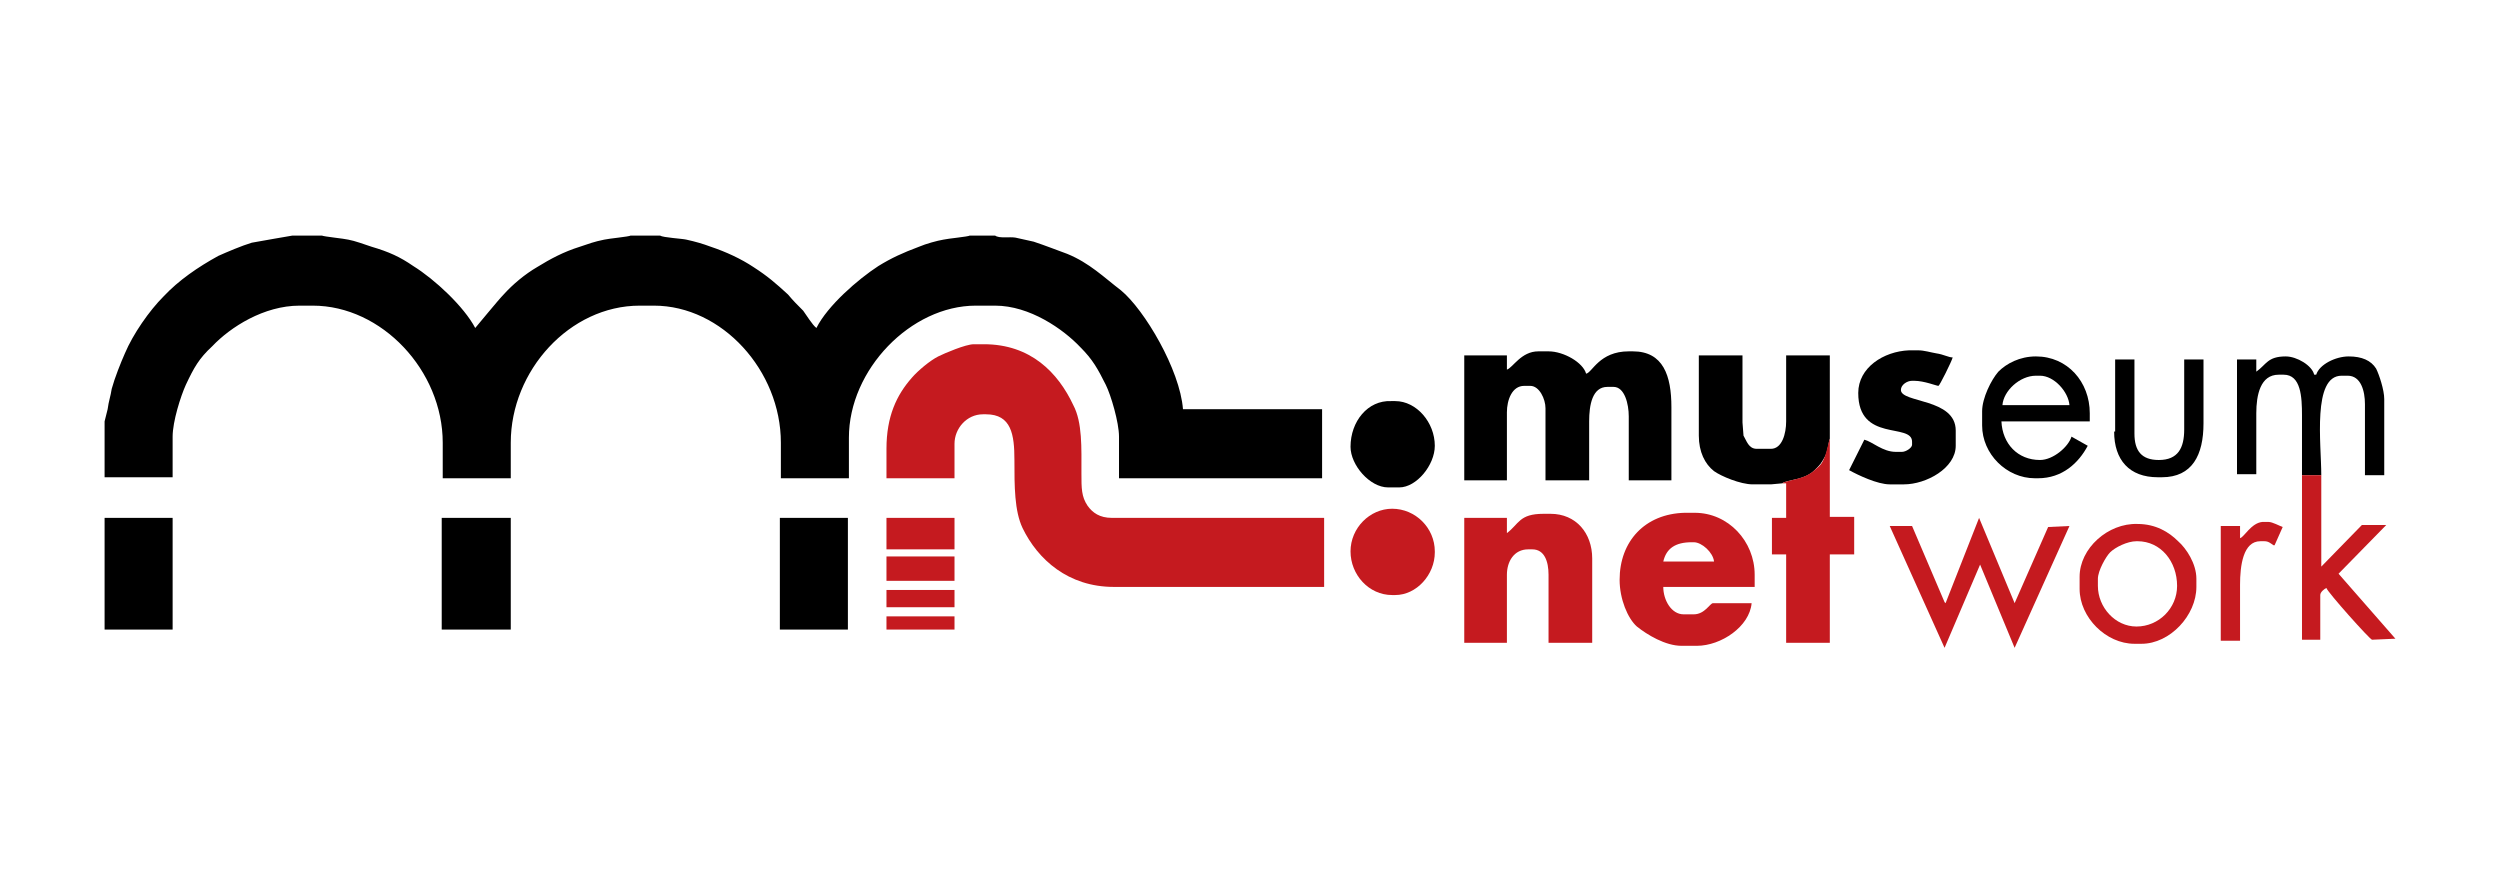 <?xml version="1.0" encoding="utf-8"?>
<!-- Generator: Adobe Illustrator 24.2.0, SVG Export Plug-In . SVG Version: 6.00 Build 0)  -->
<svg version="1.1" id="Warstwa_1" xmlns="http://www.w3.org/2000/svg" xmlns:xlink="http://www.w3.org/1999/xlink" x="0px" y="0px"
	 width="246.2px" height="87.1px" viewBox="0 0 246.2 87.1" style="enable-background:new 0 0 246.2 87.1;" xml:space="preserve">
<style type="text/css">
	.st0{fill-rule:evenodd;clip-rule:evenodd;fill:#FFFFFF;}
	.st1{fill-rule:evenodd;clip-rule:evenodd;}
	.st2{fill-rule:evenodd;clip-rule:evenodd;fill:#C51A1F;}
</style>
<rect class="st0" width="246.2" height="87.1"/>
<g>
	<path class="st1" d="M148.4,36.4V35h-4.2v12.3h4.2v-6.7c0-1.2,0.5-2.6,1.7-2.6h0.6c0.9,0,1.5,1.3,1.5,2.2v7.1h4.3v-5.8
		c0-1.6,0.3-3.4,1.8-3.4h0.6c1.1,0,1.5,1.7,1.5,2.9v6.3h4.2v-7.2c0-3.1-0.8-5.5-3.8-5.5h-0.4c-2.9,0-3.6,2.1-4.2,2.2
		c-0.3-1.1-2.2-2.2-3.7-2.2h-1C149.8,34.6,149,36.2,148.4,36.4"/>
	<path class="st1" d="M195.2,40.5v1.4c0,2.8,2.4,5.2,5.2,5.2h0.3c2.4,0,4-1.5,4.9-3.2L204,43c-0.3,1-1.8,2.3-3.1,2.3
		c-2.2,0-3.7-1.6-3.8-3.8h8.7v-0.8c0-3.1-2.2-5.6-5.3-5.6c-1.6,0-2.9,0.7-3.7,1.5C196.1,37.4,195.2,39.2,195.2,40.5 M197.2,39.9
		c0.1-1.4,1.7-2.9,3.3-2.9h0.4c1.4,0,2.8,1.6,2.9,2.9H197.2z"/>
	<path class="st1" d="M208.2,42.5c0,2.8,1.5,4.5,4.3,4.5h0.4c3,0,4.1-2.2,4.1-5.3v-6.3h-1.9v6.9c0,1.8-0.6,3-2.5,3
		c-1.7,0-2.4-0.9-2.4-2.6v-7.3h-1.9V42.5z"/>
	<path class="st1" d="M133,44c0,1.8,1.9,4,3.7,4h1.1c1.7,0,3.5-2.2,3.5-4.1c0-2.3-1.8-4.4-3.9-4.4H137C134.7,39.4,133,41.5,133,44"
		/>
	<path class="st1" d="M226.7,46.8h1.9c0-3.1-0.9-9.8,2-9.8h0.6c1.3,0,1.7,1.5,1.7,2.8v7h1.9v-7.5c0-0.9-0.5-2.4-0.8-3
		c-0.5-0.8-1.4-1.2-2.7-1.2c-1.3,0-2.9,0.8-3.2,1.8h-0.2c-0.2-0.9-1.7-1.8-2.8-1.8c-1.8,0-1.9,0.8-2.9,1.5v-1.2h-1.9v11.3h1.9v-6
		c0-1.8,0.4-3.8,2.2-3.8h0.5c1.7,0,1.8,2.2,1.8,4C226.7,42.9,226.7,44.9,226.7,46.8"/>
	<path class="st1" d="M10.3,42.5v4.5H17V43c0-1.5,0.8-4,1.3-5.1c0.8-1.7,1.3-2.6,2.6-3.8c1.8-1.9,5.1-4,8.6-4h1.3
		c6.8,0,12.8,6.4,12.8,13.5v3.5h6.7v-3.5c0-7.1,5.8-13.5,12.7-13.5h1.4c6.7,0,12.5,6.4,12.5,13.5v3.5h6.7v-4c0-6.7,6.1-13,12.5-13
		H98c3.4,0,6.7,2.3,8.4,4.1c1.2,1.2,1.7,2.1,2.5,3.7c0.5,1,1.3,3.7,1.3,5.1v4.1h20v-6.8h-13.7c-0.3-3.9-3.8-9.8-6.1-11.7
		c-1.7-1.3-3.1-2.7-5.3-3.6c-1.1-0.4-2.1-0.8-3.3-1.2c-0.5-0.1-1.3-0.3-1.8-0.4c-0.6-0.1-1.6,0.1-2-0.2h-2.5
		c-0.1,0.1-2.2,0.3-2.6,0.4c-0.6,0.1-1.7,0.4-2.4,0.7c-1.6,0.6-2.7,1.1-4,1.9c-2,1.3-5,3.9-6.1,6.1c-0.4-0.3-1-1.3-1.3-1.7
		c-0.6-0.6-1-1-1.5-1.6c-1.2-1.1-2-1.8-3.4-2.7c-1.2-0.8-2.7-1.5-4.2-2c-0.8-0.3-1.5-0.5-2.4-0.7c-0.4-0.1-2.3-0.2-2.6-0.4h-2.9
		c-0.1,0.1-2.2,0.3-2.6,0.4c-1,0.2-1.5,0.4-2.4,0.7c-1.6,0.5-2.9,1.2-4.2,2c-1.2,0.7-2.4,1.7-3.3,2.7c-0.5,0.5-2.7,3.2-2.8,3.3
		c-1.1-2.1-4-4.8-6.1-6.1c-1.3-0.9-2.4-1.4-4.1-1.9c-0.6-0.2-1.7-0.6-2.3-0.7c-0.4-0.1-2.4-0.3-2.6-0.4h-2.9c0,0-3.5,0.6-4,0.7
		c-1,0.3-2.4,0.9-3.3,1.3c-2,1.1-3.9,2.4-5.4,4c-1.4,1.4-3,3.7-3.8,5.6c-0.4,0.9-1,2.4-1.3,3.5c-0.1,0.7-0.3,1.2-0.4,2l-0.3,1.2v0.2
		V42v0.2v0.1v0.1V42.5L10.3,42.5z"/>
	<path class="st1" d="M183,38.7L183,38.7c0,4.9,5.3,2.9,5.3,4.8v0.3c0,0.3-0.6,0.7-1,0.7h-0.6c-1.3,0-2.3-1-3.1-1.2l-1.5,3
		c0.9,0.5,2.8,1.4,4,1.4h1.4c2.2,0,5.1-1.6,5.1-3.8v-1.5c0-3.2-5.4-2.7-5.4-4c0-0.5,0.6-0.9,1.1-0.9h0.2c1,0,2.2,0.5,2.4,0.5
		c0.1,0,1.3-2.4,1.4-2.8c-0.4,0-0.9-0.3-1.6-0.4c-0.6-0.1-1.2-0.3-1.8-0.3h-0.9C185.5,34.6,183,36.2,183,38.7"/>
	<path class="st1" d="M175.5,47.6c0.6-0.4,2.2-0.3,3.2-1.3c0.6-0.6,0.6-0.6,1-1.3c0.3-0.5,0.4-1.6,0.5-1.8V35h-4.3v6.5
		c0,1.2-0.4,2.7-1.5,2.7H173c-0.8,0-1-0.8-1.3-1.3l-0.1-1.3V35h-4.3v7.9c0,1.6,0.6,2.8,1.5,3.5c0.7,0.5,2.6,1.3,3.8,1.3l1.8,0
		L175.5,47.6z"/>
	<path class="st2" d="M220.6,53v-1.2h-1.9v11.3h1.9v-5.5c0-1.9,0.3-4.3,2-4.3h0.4c0.4,0,0.6,0.2,0.9,0.4l0.1,0l0.8-1.8
		c-0.3-0.1-1-0.5-1.4-0.5h-0.6C221.7,51.5,221,52.9,220.6,53"/>
	<rect x="87.3" y="51" class="st2" width="6.7" height="3.1"/>
	<path class="st2" d="M133,54.3c0,2.3,1.8,4.3,4.1,4.3h0.3c2.1,0,3.9-2,3.9-4.2v-0.1c0-2.3-1.9-4.2-4.2-4.2
		C134.9,50.1,133,52,133,54.3"/>
	<rect x="87.3" y="54.8" class="st2" width="6.7" height="2.4"/>
	<path class="st2" d="M87.3,44.2v2.9h6.7v-3.4c0-1.5,1.2-2.9,2.8-2.9h0.3c2.5,0,2.8,2,2.8,4.5c0,2.6,0,5,0.8,6.7
		c1.5,3.1,4.5,5.8,9,5.8h20.7V51h-20.9c-1.2,0-1.9-0.5-2.4-1.2c-0.6-0.9-0.6-1.7-0.6-3.2c0-2.5,0.1-5-0.8-6.7c-1.5-3.2-4.2-6-8.8-6
		h-1c-0.8,0-2.9,0.9-3.5,1.2c-0.8,0.4-2,1.4-2.6,2.1C88.3,38.9,87.3,41,87.3,44.2"/>
	<rect x="87.3" y="58.1" class="st2" width="6.7" height="1.7"/>
	<rect x="43.5" y="51" class="st1" width="6.8" height="11"/>
	<rect x="10.3" y="51" class="st1" width="6.7" height="11"/>
	<rect x="76.8" y="51" class="st1" width="6.7" height="11"/>
	<rect x="87.3" y="60.7" class="st2" width="6.7" height="1.3"/>
	<path class="st2" d="M228.6,46.8h-1.9V63h1.8v-4.4c0-0.3,0.4-0.6,0.6-0.7c0.1,0.4,4.3,5.1,4.5,5.1l2.3-0.1l-5.6-6.4l4.7-4.8l-2.4,0
		l-4,4.1V46.8z"/>
	<path class="st2" d="M148.4,52.5V51h-4.2v12.3h4.2v-6.7c0-1.3,0.7-2.5,2.1-2.5h0.4c1.2,0,1.6,1.2,1.6,2.5v6.7h4.3V55
		c0-2.5-1.6-4.4-4.1-4.4H152C149.6,50.6,149.6,51.6,148.4,52.5"/>
	<path class="st2" d="M175.5,47.6h0.4V51h-1.4v3.6h1.4v8.7h4.3v-8.7h2.4v-3.7h-2.4v-7.7c-0.1,0.2-0.3,1.3-0.5,1.8
		c-0.3,0.7-0.4,0.8-1,1.3C177.6,47.3,176.1,47.2,175.5,47.6"/>
	<path class="st2" d="M204.8,56.8V58c0,2.8,2.6,5.4,5.4,5.4h0.7c2.8,0,5.4-2.8,5.4-5.6V57c0-1.5-1-3-1.8-3.7c-0.9-0.9-2.2-1.7-4-1.7
		C207.6,51.5,204.8,54,204.8,56.8 M206.6,57c0-0.8,0.8-2.2,1.2-2.6c0.5-0.5,1.7-1.1,2.6-1.1h0.1c2.3,0,3.9,2,3.9,4.4
		c0,2.2-1.8,4-4,4c-2.1,0-3.8-1.9-3.8-4V57z"/>
	<path class="st2" d="M159.5,57.1L159.5,57.1c0,1.9,0.8,3.8,1.7,4.6c1,0.8,2.8,1.9,4.4,1.9h1.5c2.4,0,5.2-1.9,5.4-4.2h-3.8
		c-0.3,0-0.8,1.1-1.9,1.1h-1c-1.2,0-2-1.4-2-2.7h9v-1.2c0-3.3-2.6-6.1-5.9-6.1h-1C162,50.6,159.5,53.3,159.5,57.1 M163.8,55.3
		c0.3-1.3,1.2-1.9,2.8-1.9h0.2c0.8,0,1.9,1,2,1.9H163.8z"/>
	<polygon class="st2" points="191.5,63.8 195,55.6 198.4,63.8 203.8,51.8 201.7,51.9 198.4,59.4 194.9,51 191.6,59.4 191.5,59.3 
		188.3,51.8 186.1,51.8 	"/>
</g>
</svg>
